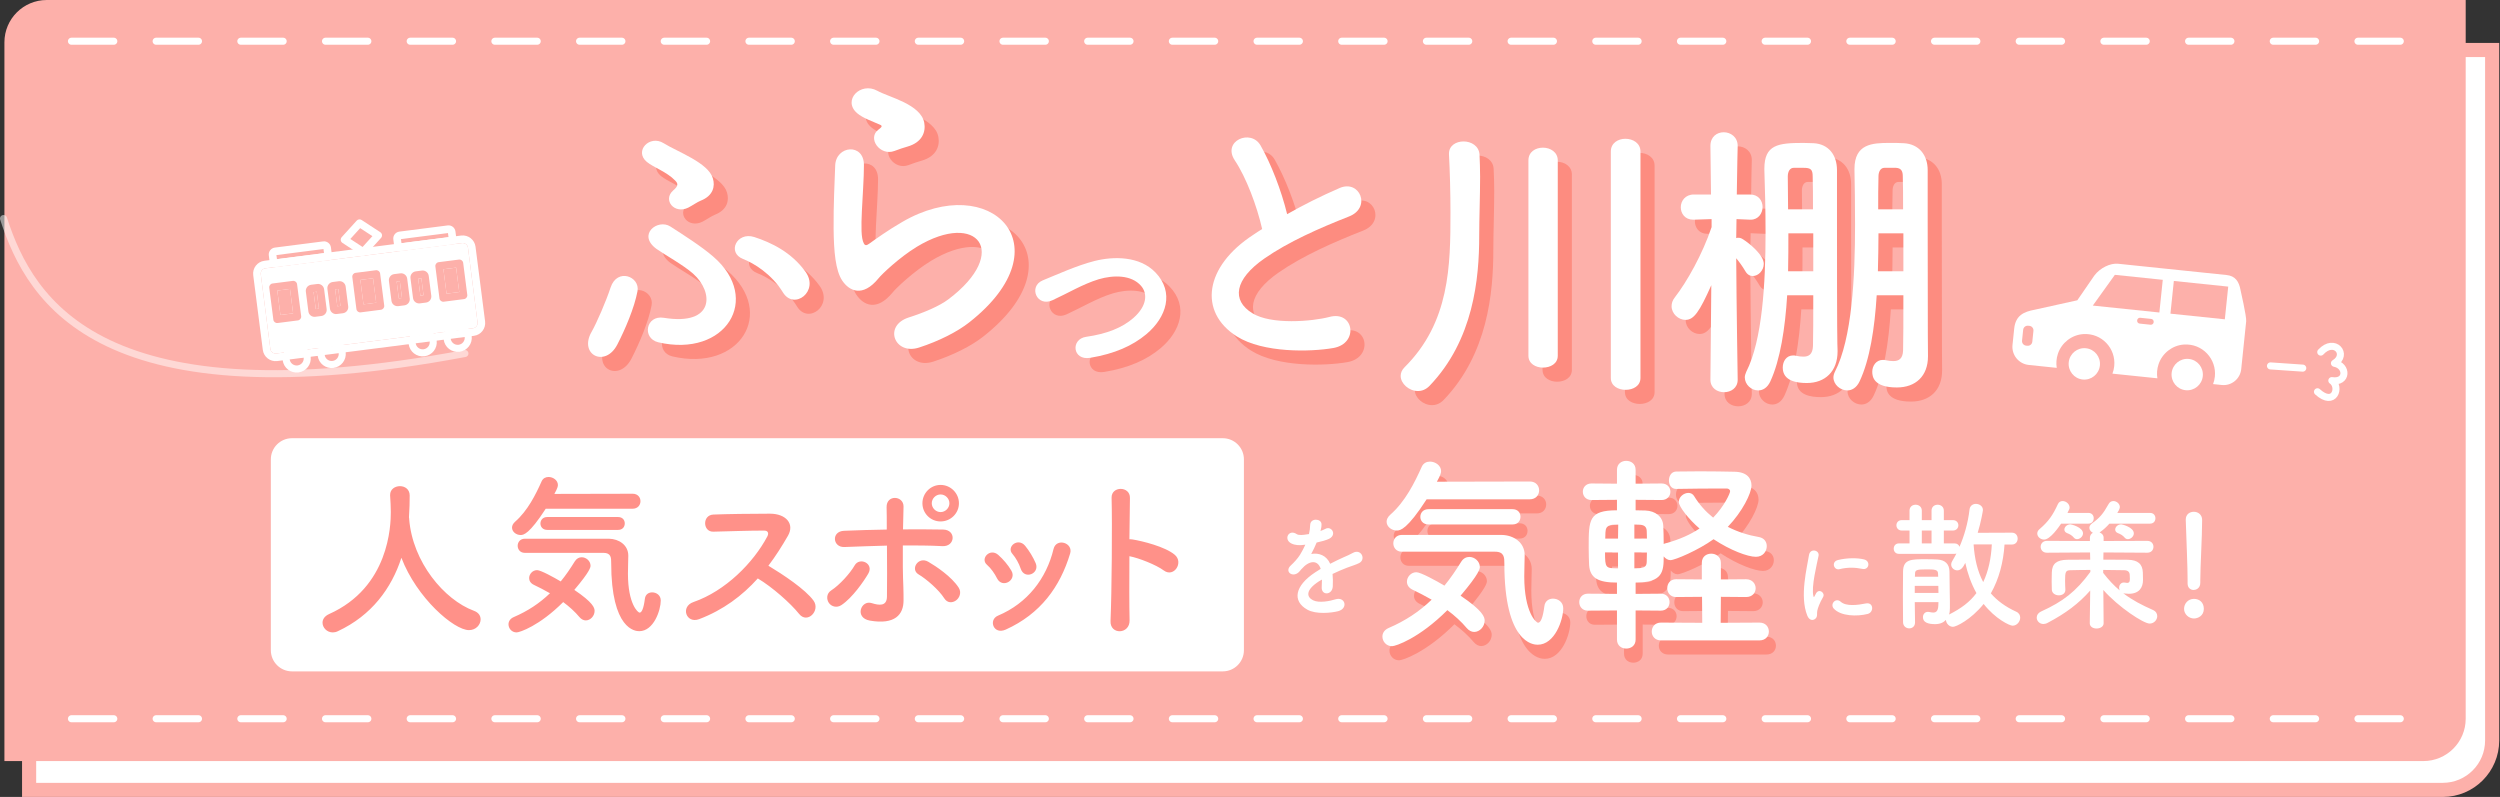 <svg width="1443" height="460" viewBox="0 0 1443 460" fill="none" xmlns="http://www.w3.org/2000/svg">
<rect x="0" y="0" width="1443" height="460" fill="#333333" stroke="none"/>
<path d="M45.319 28.849H1438.47V427.411C1438.47 443.159 1425.71 455.926 1409.96 455.926H16.804V57.363C16.804 41.615 29.571 28.849 45.319 28.849Z" fill="white" stroke="#FDB0AA" stroke-width="8.147"/>
<path d="M2.547 24.441C2.547 10.943 13.49 0 26.988 0H1423.2V414.85C1423.2 428.349 1412.25 439.292 1398.76 439.292H2.547V24.441Z" fill="#FDB0AA"/>
<path d="M41.246 23.795H1385.52" stroke="white" stroke-width="4.074" stroke-linecap="round" stroke-dasharray="24.44 24.44"/>
<path d="M41.246 414.855H1385.52" stroke="white" stroke-width="4.074" stroke-linecap="round" stroke-dasharray="24.44 24.44"/>
<path d="M412.556 123.989C410.566 124.783 407.842 126.749 405.448 127.971C397.351 132.013 390.549 123.549 396.655 118.127C399.587 115.611 399.77 114.231 397.828 112.338C392.98 107.269 385.395 104.838 381.463 101.565C373.989 95.263 383.173 85.786 391.185 90.794C399.196 95.801 417.027 102.055 419.628 111.154C420.972 115.526 419.921 121.12 412.556 123.989ZM472.997 164.893C481.289 176.19 466.499 187.462 460.051 176.91C453.603 166.358 443.283 160.043 437.042 157.637C427.663 153.948 433.379 141.76 443.479 144.948C453.42 148.173 464.9 153.718 472.997 164.893ZM419.834 156.256C448.204 180.647 426.989 214.806 388.103 205.718C378.54 203.409 380.922 189.816 391.364 191.588C420.724 196.352 420.212 176.738 408.231 166.124C402.553 161.08 391.439 154.949 387.03 151.785C375.758 143.517 387.825 134.211 395.091 138.889C402.553 143.689 413.142 150.443 419.834 156.256ZM364.483 206.987C357.435 220.653 342.084 212.824 349.595 199.72C352.576 194.517 358.023 181.889 360.576 174.11C364.423 162.52 377.687 167.821 376.111 176.211C374.315 185.822 368.99 198.255 364.483 206.987Z" fill="#FD8C80"/>
<path d="M404.408 115.843C402.417 116.637 399.694 118.603 397.3 119.824C389.202 123.866 382.4 115.402 388.507 109.98C391.438 107.464 391.621 106.084 389.68 104.191C384.831 99.123 377.247 96.692 373.314 93.419C365.84 87.116 375.025 77.639 383.036 82.647C391.048 87.655 408.879 93.909 411.48 103.007C412.823 107.38 411.773 112.973 404.408 115.843ZM464.849 156.747C473.141 168.044 458.351 179.316 451.902 168.764C445.454 158.211 435.135 151.897 428.894 149.491C419.514 145.802 425.231 133.614 435.331 136.802C445.272 140.026 456.752 145.571 464.849 156.747ZM411.686 148.11C440.056 172.5 418.84 206.659 379.954 197.572C370.392 195.263 372.774 181.67 383.216 183.441C412.576 188.205 412.064 168.591 400.083 157.978C394.404 152.933 383.29 146.802 378.882 143.639C367.609 135.37 379.676 126.064 386.943 130.742C394.405 135.542 404.993 142.296 411.686 148.11ZM356.334 198.841C349.287 212.507 333.935 204.678 341.447 191.573C344.427 186.371 349.875 173.743 352.427 165.963C356.275 154.373 369.538 159.674 367.962 168.064C366.167 177.676 360.841 190.109 356.334 198.841Z" fill="white"/>
<path d="M531.888 92.772C529.617 93.403 527.188 94.233 524.425 95.283C516.135 98.432 508.376 87.801 515.365 82.821C516.192 82.181 517.866 81.08 516.515 80.338C512.502 78.468 506.113 76.338 502.885 73.472C494.239 66.015 504.866 55.188 514.526 60.539C518.004 62.473 524.373 64.424 529.936 67.194C535.499 69.963 540.633 73.685 541.623 78.983C542.591 84.102 540.619 90.293 531.888 92.772ZM567.738 194.107C560.812 199.622 550.085 205.046 538.612 208.754C524.533 213.313 517.814 196.241 532.584 191.42C541.628 188.542 550.389 184.795 555.526 180.936C573.753 167.222 577.635 154.307 573.053 147.631C568.47 140.955 555.16 139.827 537.308 150.609C527.377 156.661 517.156 166.357 515.274 168.747C505.976 180.138 498.265 175.999 494.322 170.15C490.379 164.3 489.426 153.223 489.308 140.061C489.19 126.899 489.877 112.919 490.224 103.673C490.652 92.07 506.891 90.504 506.81 103.51C506.807 111.091 506.032 121.29 505.622 130.003C505.233 138.893 505.125 145.584 506.751 148.64C507.454 150.001 508.344 149.895 509.84 148.815C513.167 146.435 520.984 140.814 528.927 136.262C579.912 106.567 623.526 150.125 567.738 194.107Z" fill="#FD8C80"/>
<path d="M523.74 84.626C521.468 85.257 519.04 86.086 516.276 87.136C507.986 90.286 500.227 79.655 507.217 74.674C508.043 74.034 509.718 72.933 508.366 72.191C504.354 70.321 497.964 68.191 494.736 65.326C486.09 57.868 496.718 47.041 506.378 52.392C509.856 54.326 516.224 56.278 521.787 59.047C527.35 61.816 532.485 65.539 533.474 70.836C534.443 75.956 532.47 82.146 523.74 84.626ZM559.59 185.961C552.664 191.475 541.936 196.9 530.464 200.608C516.385 205.166 509.666 188.095 524.436 183.273C533.48 180.395 542.24 176.648 547.378 172.79C565.605 159.075 569.487 146.16 564.904 139.485C560.322 132.809 547.012 131.681 529.159 142.463C519.228 148.515 509.008 158.211 507.125 160.6C497.828 171.991 490.117 167.853 486.174 162.003C482.231 156.154 481.277 145.076 481.159 131.914C481.041 118.752 481.729 104.773 482.076 95.526C482.504 83.924 498.743 82.358 498.662 95.363C498.659 102.944 497.884 113.144 497.474 121.856C497.085 130.747 496.976 137.438 498.602 140.494C499.305 141.854 500.195 141.749 501.692 140.669C505.019 138.288 512.835 132.668 520.778 128.115C571.764 98.421 615.378 141.978 559.59 185.961Z" fill="white"/>
<path d="M669.727 201.126C661.906 207.644 651.608 212.337 637.4 214.683C627.102 216.378 626.059 203.864 635.053 202.56C646.915 200.865 655.91 197.346 662.428 191.61C670.249 184.702 670.64 177.532 666.729 173.1C661.124 166.713 650.826 166.843 642.353 169.32C632.968 172.188 624.495 177.402 615.631 181.443C606.636 185.614 601.552 173.491 610.025 169.972C618.368 166.582 629.709 161.368 640.007 158.761C650.956 156.024 665.947 155.893 675.072 165.409C686.022 176.75 681.59 191.219 669.727 201.126Z" fill="#FD8C80"/>
<path d="M661.579 192.98C653.758 199.497 643.46 204.19 629.251 206.536C618.953 208.231 617.91 195.717 626.905 194.414C638.767 192.719 647.761 189.199 654.279 183.464C662.1 176.555 662.491 169.386 658.581 164.954C652.976 158.566 642.678 158.697 634.205 161.173C624.819 164.041 616.346 169.255 607.482 173.296C598.488 177.468 593.404 165.345 601.877 161.825C610.22 158.436 621.56 153.222 631.858 150.615C642.808 147.877 657.799 147.747 666.923 157.263C677.873 168.604 673.441 183.073 661.579 192.98Z" fill="white"/>
<path d="M736.666 140.359C733.688 127.139 727.44 110.492 720.857 100.688C713.427 89.493 730.168 82.272 735.761 92.143C741.779 102.711 747.682 117.851 751.084 131.767C760.438 126.451 770.247 121.505 781.353 116.686C792.978 111.589 799.906 127.974 786.807 133.092C769.448 139.927 751.834 147.719 737.971 157.346C720.598 169.418 718.935 181.535 730.99 188.921C741.794 195.695 765.394 193.72 775.47 191.092C789.596 187.219 792.658 206.341 777.832 209.001C764.674 211.33 737.276 211.956 722.003 202.294C699.793 188.197 703.306 162.017 731.602 143.635C733.35 142.494 734.935 141.338 736.666 140.359Z" fill="#FD8C80"/>
<path d="M728.518 132.213C725.54 118.992 719.291 102.345 712.709 92.542C705.278 81.347 722.019 74.125 727.613 83.997C733.631 94.564 739.534 109.704 742.936 123.621C752.29 118.304 762.099 113.359 773.205 108.539C784.829 103.442 791.758 119.827 778.658 124.946C761.3 131.78 743.686 139.572 729.822 149.2C712.449 161.271 710.787 173.388 722.841 180.774C733.646 187.548 757.246 185.573 767.322 182.946C781.447 179.073 784.51 198.195 769.683 200.854C756.526 203.184 729.127 203.809 713.855 194.148C691.644 180.05 695.157 153.87 723.454 135.488C725.201 134.348 726.786 133.191 728.518 132.213Z" fill="white"/>
<path d="M1106.78 178.581H1091.38C1090.18 197.572 1087.45 215.708 1081.46 228.368C1079.75 231.961 1077.01 233.501 1074.44 233.501C1070.34 233.501 1066.4 230.079 1066.4 225.973C1066.4 224.947 1066.75 223.749 1067.26 222.722C1077.18 203.56 1078.89 167.974 1078.89 137.691C1078.89 126.057 1078.72 115.107 1078.55 106.211C1078.55 106.04 1078.55 105.869 1078.55 105.697C1078.55 91.155 1088.82 90.642 1098.74 90.642C1101.65 90.642 1104.73 90.642 1107.12 90.813C1115.68 91.326 1120.81 97.485 1120.81 106.382C1120.81 113.225 1120.81 123.662 1120.81 134.954C1120.81 210.233 1120.98 210.575 1120.98 213.141C1120.98 213.313 1120.98 213.655 1120.98 213.826C1120.98 225.289 1113.79 231.79 1103.02 231.79C1089.5 231.79 1088.82 225.46 1088.82 222.722C1088.82 219.301 1091.04 215.879 1094.97 215.879C1095.49 215.879 1096 215.879 1096.51 216.05C1098.05 216.392 1099.59 216.563 1100.96 216.563C1104.04 216.563 1106.44 215.366 1106.61 210.404C1106.78 204.758 1106.78 192.611 1106.78 178.581ZM1054.77 178.581H1039.71C1038.52 197.572 1035.78 215.708 1029.96 228.368C1028.25 231.961 1025.68 233.501 1022.95 233.501C1019.01 233.501 1015.25 230.079 1015.25 225.973C1015.25 224.947 1015.59 223.92 1016.1 222.722C1025.34 204.587 1027.22 171.909 1027.22 142.653C1027.22 129.137 1026.88 116.305 1026.54 106.211C1026.54 106.04 1026.54 105.869 1026.54 105.526C1026.54 91.668 1034.41 90.642 1048.95 90.642C1051.18 90.642 1053.4 90.813 1055.11 90.813C1063.49 91.326 1068.46 97.485 1068.46 106.382C1068.46 113.225 1068.46 123.32 1068.46 134.269C1068.46 202.192 1068.63 206.64 1068.8 210.575C1068.8 210.746 1068.8 210.746 1068.8 210.917C1068.8 222.551 1061.61 229.224 1051 229.224C1045.53 229.224 1037.15 228.197 1037.15 220.327C1037.15 216.734 1039.2 213.313 1043.13 213.313C1043.65 213.313 1044.16 213.313 1044.67 213.484C1046.21 213.826 1047.75 213.997 1049.12 213.997C1052.03 213.997 1054.43 212.799 1054.6 207.838C1054.77 202.363 1054.77 191.413 1054.77 178.581ZM1011.14 227.171V227.342C1011.14 232.132 1007.21 234.528 1003.27 234.528C999.336 234.528 995.401 232.132 995.401 227.342V227.171L995.914 172.764C989.071 188.162 985.82 192.782 981.029 192.782C976.923 192.782 972.988 189.189 972.988 184.912C972.988 183.201 973.502 181.49 974.87 179.779C981.885 170.711 990.782 154.971 996.085 139.231V134.612L985.82 134.954C985.649 134.954 985.649 134.954 985.478 134.954C980.687 134.954 978.292 131.361 978.292 127.768C978.292 124.175 980.858 120.411 985.82 120.411H995.743L995.401 92.524V92.353C995.401 87.049 999.165 84.482 1003.1 84.482C1007.04 84.482 1011.14 87.22 1011.14 92.353V92.524C1011.14 92.524 1010.8 105.526 1010.63 120.411H1018.33C1023.12 120.411 1025.51 124.004 1025.51 127.597C1025.51 131.19 1023.12 134.954 1018.67 134.954C1018.5 134.954 1018.5 134.954 1018.33 134.954L1010.46 134.612C1010.46 138.375 1010.29 142.139 1010.29 145.561C1010.63 145.39 1011.14 145.39 1011.48 145.39C1012.34 145.39 1013.02 145.561 1013.88 146.075C1017.81 148.47 1026.2 155.313 1026.2 160.446C1026.2 164.21 1023.12 167.461 1019.87 167.461C1018.33 167.461 1016.79 166.776 1015.59 164.723C1013.88 161.815 1012 159.248 1010.29 157.195C1010.46 184.398 1011.14 227.171 1011.14 227.171ZM1092.24 128.966H1106.61C1106.61 121.267 1106.61 114.594 1106.44 109.975C1106.44 107.237 1105.75 105.184 1102.5 105.013C1102.5 105.013 1102.5 105.013 1096.17 105.013C1096 105.013 1096 105.013 1095.83 105.013C1093.61 105.013 1092.41 107.237 1092.41 109.975C1092.24 115.792 1092.24 122.122 1092.24 128.966ZM1106.78 164.723V142.824H1092.41C1092.41 150.01 1092.24 157.366 1092.07 164.723H1106.78ZM1040.23 128.966H1054.6C1054.6 121.267 1054.6 114.765 1054.43 109.975C1054.43 105.869 1053.23 105.013 1049.12 105.013C1047.75 105.013 1046.39 105.013 1045.02 105.013C1044.67 105.013 1044.16 105.013 1043.82 105.013C1043.65 105.013 1043.65 105.013 1043.48 105.013C1041.25 105.013 1040.06 107.237 1040.06 109.975C1040.06 115.792 1040.23 122.122 1040.23 128.966ZM1054.77 164.723V142.824H1040.4C1040.4 150.01 1040.4 157.366 1040.23 164.723H1054.77Z" fill="#FD8C80"/>
<path d="M1098.63 170.435H1083.23C1082.04 189.426 1079.3 207.561 1073.31 220.222C1071.6 223.815 1068.86 225.355 1066.3 225.355C1062.19 225.355 1058.25 221.933 1058.25 217.827C1058.25 216.8 1058.6 215.602 1059.11 214.576C1069.03 195.414 1070.74 159.827 1070.74 129.545C1070.74 117.911 1070.57 106.961 1070.4 98.064C1070.4 97.893 1070.4 97.722 1070.4 97.551C1070.4 83.008 1080.67 82.495 1090.59 82.495C1093.5 82.495 1096.58 82.495 1098.97 82.666C1107.53 83.18 1112.66 89.339 1112.66 98.235C1112.66 105.079 1112.66 115.515 1112.66 126.807C1112.66 202.086 1112.83 202.429 1112.83 204.995C1112.83 205.166 1112.83 205.508 1112.83 205.679C1112.83 217.142 1105.65 223.644 1094.87 223.644C1081.35 223.644 1080.67 217.313 1080.67 214.576C1080.67 211.154 1082.89 207.732 1086.83 207.732C1087.34 207.732 1087.85 207.732 1088.37 207.903C1089.91 208.246 1091.45 208.417 1092.81 208.417C1095.89 208.417 1098.29 207.219 1098.46 202.258C1098.63 196.612 1098.63 184.464 1098.63 170.435ZM1046.62 170.435H1031.56C1030.37 189.426 1027.63 207.561 1021.81 220.222C1020.1 223.815 1017.54 225.355 1014.8 225.355C1010.86 225.355 1007.1 221.933 1007.1 217.827C1007.1 216.8 1007.44 215.774 1007.95 214.576C1017.19 196.441 1019.08 163.762 1019.08 134.506C1019.08 120.99 1018.73 108.159 1018.39 98.064C1018.39 97.893 1018.39 97.722 1018.39 97.38C1018.39 83.522 1026.26 82.495 1040.8 82.495C1043.03 82.495 1045.25 82.666 1046.96 82.666C1055.35 83.18 1060.31 89.339 1060.31 98.235C1060.31 105.079 1060.31 115.173 1060.31 126.123C1060.31 194.045 1060.48 198.494 1060.65 202.429C1060.65 202.6 1060.65 202.6 1060.65 202.771C1060.65 214.405 1053.46 221.077 1042.86 221.077C1037.38 221.077 1029 220.051 1029 212.181C1029 208.588 1031.05 205.166 1034.99 205.166C1035.5 205.166 1036.01 205.166 1036.53 205.337C1038.07 205.679 1039.61 205.85 1040.97 205.85C1043.88 205.85 1046.28 204.653 1046.45 199.691C1046.62 194.216 1046.62 183.267 1046.62 170.435ZM1002.99 219.024V219.195C1002.99 223.986 999.058 226.381 995.123 226.381C991.188 226.381 987.253 223.986 987.253 219.195V219.024L987.766 164.618C980.922 180.016 977.672 184.635 972.881 184.635C968.775 184.635 964.84 181.042 964.84 176.765C964.84 175.054 965.353 173.343 966.722 171.633C973.736 162.565 982.633 146.825 987.937 131.084V126.465L977.672 126.807C977.5 126.807 977.5 126.807 977.329 126.807C972.539 126.807 970.144 123.214 970.144 119.621C970.144 116.029 972.71 112.265 977.672 112.265H987.595L987.253 84.377V84.206C987.253 78.902 991.016 76.336 994.952 76.336C998.887 76.336 1002.99 79.073 1002.99 84.206V84.377C1002.99 84.377 1002.65 97.38 1002.48 112.265H1010.18C1014.97 112.265 1017.36 115.858 1017.36 119.45C1017.36 123.043 1014.97 126.807 1010.52 126.807C1010.35 126.807 1010.35 126.807 1010.18 126.807L1002.31 126.465C1002.31 130.229 1002.14 133.993 1002.14 137.415C1002.48 137.244 1002.99 137.244 1003.33 137.244C1004.19 137.244 1004.87 137.415 1005.73 137.928C1009.67 140.323 1018.05 147.167 1018.05 152.3C1018.05 156.063 1014.97 159.314 1011.72 159.314C1010.18 159.314 1008.64 158.63 1007.44 156.577C1005.73 153.668 1003.85 151.102 1002.14 149.049C1002.31 176.252 1002.99 219.024 1002.99 219.024ZM1084.09 120.819H1098.46C1098.46 113.12 1098.46 106.448 1098.29 101.828C1098.29 99.091 1097.61 97.038 1094.35 96.867C1094.35 96.867 1094.35 96.867 1088.02 96.867C1087.85 96.867 1087.85 96.867 1087.68 96.867C1085.46 96.867 1084.26 99.091 1084.26 101.828C1084.09 107.645 1084.09 113.976 1084.09 120.819ZM1098.63 156.577V134.677H1084.26C1084.26 141.863 1084.09 149.22 1083.92 156.577H1098.63ZM1032.08 120.819H1046.45C1046.45 113.12 1046.45 106.619 1046.28 101.828C1046.28 97.722 1045.08 96.867 1040.97 96.867C1039.61 96.867 1038.24 96.867 1036.87 96.867C1036.53 96.867 1036.01 96.867 1035.67 96.867C1035.5 96.867 1035.5 96.867 1035.33 96.867C1033.1 96.867 1031.91 99.091 1031.91 101.828C1031.91 107.645 1032.08 113.976 1032.08 120.819ZM1046.62 156.577V134.677H1032.25C1032.25 141.863 1032.25 149.22 1032.08 156.577H1046.62Z" fill="white"/>
<path d="M937.915 226.315V95.603C937.915 90.641 942.193 88.246 946.299 88.246C950.747 88.246 955.024 90.812 955.024 95.603V226.315C955.024 230.934 950.747 233.159 946.47 233.159C942.193 233.159 937.915 230.934 937.915 226.315ZM890.353 213.483V100.736C890.353 95.774 894.459 93.379 898.736 93.379C903.013 93.379 907.291 95.945 907.291 100.736V213.483C907.291 218.103 903.013 220.327 898.736 220.327C894.63 220.327 890.353 218.103 890.353 213.483ZM833.209 230.934C831.156 232.987 828.932 233.843 826.536 233.843C821.404 233.843 816.613 229.566 816.613 225.117C816.613 223.406 817.298 221.696 818.837 220.156C845.014 194.15 845.356 161.472 845.356 130.676C845.356 119.726 845.014 106.382 844.501 97.314C844.501 97.143 844.501 96.972 844.501 96.8C844.501 92.181 848.607 89.786 852.884 89.786C857.332 89.786 861.781 92.352 862.123 97.314C862.294 101.078 862.465 105.526 862.465 110.145C862.465 121.608 861.952 134.611 861.952 144.192C861.952 169 858.701 204.416 833.209 230.934Z" fill="#FD8C80"/>
<path d="M929.767 218.169V87.456C929.767 82.495 934.044 80.1 938.15 80.1C942.599 80.1 946.876 82.666 946.876 87.456V218.169C946.876 222.788 942.599 225.012 938.321 225.012C934.044 225.012 929.767 222.788 929.767 218.169ZM882.204 205.337V92.589C882.204 87.627 886.31 85.232 890.588 85.232C894.865 85.232 899.142 87.799 899.142 92.589V205.337C899.142 209.956 894.865 212.18 890.588 212.18C886.481 212.18 882.204 209.956 882.204 205.337ZM825.06 222.788C823.007 224.841 820.783 225.696 818.388 225.696C813.255 225.696 808.465 221.419 808.465 216.971C808.465 215.26 809.149 213.549 810.689 212.009C836.866 186.004 837.208 153.326 837.208 122.53C837.208 111.58 836.866 98.235 836.352 89.167C836.352 88.996 836.352 88.825 836.352 88.654C836.352 84.035 840.459 81.639 844.736 81.639C849.184 81.639 853.632 84.206 853.975 89.167C854.146 92.931 854.317 97.38 854.317 101.999C854.317 113.462 853.803 126.465 853.803 136.046C853.803 160.854 850.553 196.269 825.06 222.788Z" fill="white"/>
<path d="M762.246 306.25L762.115 306.511C763.158 306.12 764.136 305.729 764.853 305.338C768.438 303.187 771.957 308.596 767.134 311.008C765.505 311.79 762.702 312.572 759.965 313.159C759.117 315.244 758.009 317.591 756.836 319.742C761.333 318.96 765.635 320.589 767.786 325.412C770.458 324.043 773.195 322.675 775.737 321.567C777.302 320.915 779.061 320.133 780.821 319.155C785.709 316.418 788.642 322.935 784.471 325.021C782.385 326.064 780.886 326.39 777.432 327.693C774.695 328.736 771.762 330.04 769.154 331.278C769.35 333.429 769.415 336.101 769.285 338.447C769.154 341.054 767.46 342.423 765.83 342.488C764.201 342.554 762.702 341.315 762.898 338.773C762.963 337.405 763.028 335.906 763.028 334.537C762.441 334.863 761.855 335.189 761.333 335.514C753.251 340.729 754.229 344.639 757.879 346.464C761.333 348.224 767.721 346.92 770.784 345.943C776.519 344.183 778.344 351.222 772.348 352.786C768.503 353.764 759.639 354.742 754.555 351.874C745.756 346.92 747.32 338.122 759.117 330.366C760.03 329.779 761.073 329.062 762.311 328.345C760.551 322.87 755.533 323.522 751.296 328.41C751.231 328.475 751.101 328.606 751.035 328.671C750.449 329.388 749.993 329.974 749.536 330.366C745.952 333.559 741.194 329.844 745.104 326.325C746.799 324.76 749.015 322.414 750.384 320.198C751.492 318.373 752.534 316.418 753.447 314.397C749.927 314.919 747.451 314.723 745.365 313.68C740.672 311.334 743.866 305.207 748.428 308.271C749.667 309.118 752.274 308.792 754.555 308.401C754.816 308.336 755.207 308.336 755.533 308.271C755.989 306.38 756.119 305.077 756.249 302.796C756.51 298.885 762.637 299.276 762.767 302.47C762.832 303.773 762.572 305.012 762.246 306.25Z" fill="white"/>
<path d="M1074.94 328.363C1070.83 327.508 1066.5 327.337 1061.71 328.534C1058.57 329.333 1056.75 324.257 1060.91 323.231C1065.99 321.976 1071.92 321.919 1075.91 322.888C1079.9 323.858 1078.82 329.219 1074.94 328.363ZM1078.02 354.369C1071.92 355.909 1062.56 355.738 1058.46 351.289C1056.12 348.723 1059.54 344.674 1062.51 347.354C1065.59 350.149 1072.43 349.236 1076.88 348.324C1081.5 347.354 1081.78 353.399 1078.02 354.369ZM1047.85 357.106C1046.42 358.361 1044.31 358.133 1043.17 355.338C1038.61 344.103 1043.12 327.223 1044.14 320.436C1044.77 316.216 1050.3 317.471 1049.68 320.778C1048.76 325.398 1045.34 338.8 1046.71 344.103C1046.88 344.845 1047.11 344.674 1047.34 344.16C1047.45 343.875 1048.08 342.735 1048.31 342.336C1050.07 339.541 1053.61 342.279 1052.3 344.56C1050.19 348.267 1049.28 350.89 1048.93 352.544C1048.59 354.084 1049.28 355.852 1047.85 357.106ZM1161.25 314.301H1157.01C1156.36 324.485 1153.84 334.18 1149.11 342.49C1152.7 346.645 1157.5 350.23 1163.78 353.082C1165.4 353.815 1166.06 355.118 1166.06 356.503C1166.06 358.785 1164.18 361.147 1161.66 361.147C1159.95 361.147 1151.72 357.237 1144.96 348.601C1137.54 357.807 1128.99 361.799 1127.28 361.799C1125 361.799 1123.28 359.762 1123.2 357.807C1121.82 359.273 1119.86 360.251 1116.93 360.251C1112.94 360.251 1109.92 359.273 1109.92 356.259C1109.92 354.63 1110.98 353.163 1112.77 353.163C1113.02 353.163 1113.34 353.163 1113.59 353.245C1114.4 353.407 1115.14 353.57 1115.87 353.57C1117.5 353.57 1118.72 352.674 1118.8 349.334L1118.88 347.542H1105.2C1105.2 351.697 1105.28 355.77 1105.36 359.192V359.273C1105.36 361.555 1103.73 362.695 1102.02 362.695C1100.23 362.695 1098.52 361.473 1098.44 359.192C1098.44 354.711 1098.35 349.578 1098.35 344.364C1098.35 339.231 1098.44 334.099 1098.44 329.781C1098.6 322.774 1103.08 322.774 1111.72 322.774C1114.16 322.774 1116.6 322.856 1118.15 322.937C1122.8 323.182 1125.16 325.626 1125.24 329.862C1125.24 331.003 1125.32 339.883 1125.4 342.49C1125.48 343.875 1125.48 345.423 1125.48 346.971C1125.48 348.438 1125.48 349.904 1125.48 351.045C1125.48 352.185 1125.4 353.489 1125 354.711C1132.08 351.126 1136.97 347.46 1140.8 342.327C1137.7 336.787 1135.67 330.84 1134.36 324.893C1133.39 326.848 1132.16 329.211 1129.72 329.211C1127.93 329.211 1126.22 327.744 1126.22 325.87C1126.22 325.218 1126.38 324.567 1126.79 323.915C1127.6 322.611 1128.42 321.063 1129.23 319.516C1128.91 319.597 1128.58 319.678 1128.17 319.678H1096.07C1094.04 319.678 1093.06 318.212 1093.06 316.664C1093.06 315.198 1094.04 313.65 1096.07 313.65H1102.18V306.236H1097.78C1095.67 306.236 1094.61 304.688 1094.61 303.221C1094.61 301.673 1095.67 300.207 1097.78 300.207H1102.18V294.748C1102.18 292.467 1103.89 291.327 1105.69 291.327C1107.48 291.327 1109.27 292.467 1109.27 294.748V300.207H1114.89V294.748C1114.89 292.467 1116.6 291.327 1118.4 291.327C1120.19 291.327 1121.98 292.467 1121.98 294.748V300.207H1127.11C1129.31 300.207 1130.37 301.673 1130.37 303.221C1130.37 304.688 1129.31 306.236 1127.11 306.236H1121.98V313.65H1128.17C1129.72 313.65 1130.7 314.546 1131.02 315.605C1133.71 309.413 1135.91 301.999 1136.81 294.097C1137.05 291.897 1138.76 290.838 1140.47 290.838C1142.51 290.838 1144.55 292.141 1144.55 294.422C1144.55 294.748 1143.41 301.51 1141.53 307.539L1161.25 307.458C1163.53 307.458 1164.59 309.169 1164.59 310.88C1164.59 312.59 1163.53 314.301 1161.25 314.301ZM1149.68 314.22H1139.25L1139.17 314.383C1139.74 322.448 1141.37 329.699 1144.71 335.973C1147.73 329.618 1149.27 322.286 1149.68 314.22ZM1114.89 313.65V306.236H1109.27V313.65H1114.89ZM1118.72 332.877L1118.64 331.166C1118.64 328.722 1116.69 328.64 1111.8 328.64C1106.26 328.64 1105.36 329.048 1105.36 331.166L1105.28 332.877H1118.72ZM1118.8 338.172H1105.2V342.246H1118.88C1118.88 340.942 1118.8 339.557 1118.8 338.172ZM1231.64 307.865C1231.64 309.658 1229.85 311.205 1228.22 311.205C1227.57 311.205 1226.92 310.961 1226.43 310.391C1225.2 308.924 1223.9 308.273 1222.43 307.702C1221.38 307.295 1220.89 306.48 1220.89 305.665C1220.89 304.199 1222.35 302.651 1224.39 302.651C1224.8 302.651 1231.64 304.28 1231.64 307.865ZM1205.41 302.244H1189.68C1188.38 304.117 1183.41 311.45 1179.83 311.45C1177.79 311.45 1175.91 309.82 1175.91 307.947C1175.91 307.132 1176.24 306.236 1177.22 305.421C1182.51 300.859 1184.88 297.355 1187.81 291.001C1188.38 289.697 1189.44 289.208 1190.58 289.208C1192.45 289.208 1194.57 290.838 1194.57 292.956C1194.57 293.608 1194.49 293.771 1193.35 296.052H1205.41C1207.53 296.052 1208.5 297.6 1208.5 299.148C1208.5 300.696 1207.53 302.244 1205.41 302.244ZM1202.31 307.865C1202.31 309.658 1200.52 311.205 1198.89 311.205C1198.24 311.205 1197.59 310.961 1197.1 310.391C1195.87 308.924 1194.57 308.273 1193.1 307.702C1192.05 307.295 1191.56 306.48 1191.56 305.665C1191.56 304.199 1193.02 302.651 1195.06 302.651C1195.47 302.651 1202.31 304.28 1202.31 307.865ZM1206.22 359.762V359.681L1206.47 340.861C1199.95 348.275 1192.29 354.059 1181.86 359.518C1180.97 360.007 1180.15 360.17 1179.42 360.17C1177.22 360.17 1175.59 358.377 1175.59 356.503C1175.59 355.118 1176.4 353.733 1178.36 352.837C1190.58 347.297 1198.32 341.431 1206.55 330.107V328.966C1202.39 328.966 1198.4 329.048 1194.98 329.129C1192.29 329.211 1191.96 330.107 1191.96 335.158C1191.96 336.95 1192.05 338.824 1192.13 340.372C1192.13 340.454 1192.13 340.535 1192.13 340.535C1192.13 342.572 1190.25 343.631 1188.38 343.631C1186.42 343.631 1184.39 342.49 1184.31 340.372C1184.31 338.987 1184.22 337.276 1184.22 335.484C1184.22 333.773 1184.31 331.899 1184.31 330.351C1184.47 325.3 1187.16 323.182 1193.27 323.1C1197.1 323.019 1201.66 323.019 1206.47 323.019L1206.38 318.864L1181.45 319.027C1179.09 319.027 1177.87 317.316 1177.87 315.605C1177.87 313.894 1179.09 312.183 1181.45 312.183L1206.3 312.265V310.391C1206.3 309.006 1207.04 308.028 1208.01 307.539C1206.87 306.969 1205.98 305.828 1205.98 304.688C1205.98 303.792 1206.47 302.895 1207.53 302.081C1211.92 298.903 1213.88 296.704 1217.14 290.838C1217.79 289.697 1218.77 289.208 1219.83 289.208C1221.7 289.208 1223.58 290.756 1223.58 292.712C1223.58 293.771 1222.35 295.726 1222.11 296.052H1241.01C1243.13 296.052 1244.11 297.6 1244.11 299.148C1244.11 300.696 1243.13 302.244 1241.01 302.244H1217.55C1216 304.036 1214.21 305.665 1212.17 307.132C1212.09 307.213 1211.92 307.213 1211.84 307.295C1213.15 307.784 1214.21 308.843 1214.21 310.391V312.265L1239.38 312.183C1241.82 312.183 1242.97 313.894 1242.97 315.605C1242.97 317.316 1241.82 319.027 1239.38 319.027L1214.12 318.864L1214.04 323.019C1219.01 323.019 1223.9 323.019 1228.22 323.1C1234 323.182 1236.69 325.626 1236.85 330.433C1236.85 331.329 1236.94 333.529 1236.94 334.751C1236.94 339.231 1234.66 342.735 1228.71 342.735C1227.97 342.735 1227.16 342.653 1226.35 342.572C1226.1 342.572 1225.77 342.49 1225.53 342.409C1230.74 346.401 1236.28 349.252 1242.56 352.022C1244.43 352.837 1245.16 354.222 1245.16 355.607C1245.16 357.807 1243.29 359.925 1240.77 359.925C1237.26 359.925 1222.84 350.474 1214.04 340.535L1214.21 359.681C1214.21 359.681 1214.21 359.681 1214.21 359.762C1214.21 361.717 1212.17 362.777 1210.13 362.777C1208.18 362.777 1206.22 361.799 1206.22 359.762ZM1213.96 328.966V330.677C1217.06 334.669 1220.15 338.009 1223.49 340.779C1223.25 340.291 1223.17 339.802 1223.17 339.231C1223.17 337.684 1224.15 336.217 1225.94 336.217C1226.18 336.217 1226.43 336.217 1226.67 336.299C1227.08 336.38 1227.49 336.461 1227.81 336.461C1228.71 336.461 1229.36 336.054 1229.36 334.262C1229.36 334.18 1229.36 334.099 1229.36 334.017C1229.36 334.017 1229.36 332.714 1229.28 331.818C1229.2 330.27 1228.38 329.211 1226.18 329.129C1222.43 329.048 1218.2 328.966 1213.96 328.966ZM1266.18 340.535C1264.39 340.535 1262.68 339.313 1262.68 336.787C1262.68 336.706 1262.68 336.706 1262.68 336.624C1262.68 336.054 1262.68 335.321 1262.68 334.588C1262.68 327.418 1262.03 312.672 1261.62 300.125C1261.62 300.044 1261.62 299.962 1261.62 299.881C1261.62 296.867 1263.9 295.4 1266.27 295.4C1268.63 295.4 1271.07 296.948 1271.07 300.125C1271.07 309.658 1270.01 327.337 1270.01 334.832C1270.01 335.321 1270.01 335.81 1270.01 336.217C1270.1 339.802 1267.24 340.535 1266.18 340.535ZM1272.05 351.452C1272.05 355.444 1268.63 356.992 1266.35 356.992C1263.41 356.992 1260.64 354.548 1260.64 351.452C1260.64 348.519 1262.84 345.668 1266.35 345.668C1269.52 345.668 1272.05 347.704 1272.05 351.452Z" fill="white"/>
<path d="M962.665 360.615L948.153 360.494V377.305C948.153 380.812 945.492 382.505 942.711 382.505C940.05 382.505 937.389 380.812 937.389 377.305V360.494L920.579 360.615C917.314 360.615 915.621 358.197 915.621 355.657C915.621 353.238 917.314 350.82 920.579 350.82L937.389 350.941V344.41C926.505 344.41 921.789 341.749 921.305 334.251C921.184 331.47 921.063 327.842 921.063 324.093C921.063 308.129 921.063 302.687 937.389 302.687V296.64L922.635 296.761C919.37 296.761 917.677 294.343 917.677 291.924C917.677 289.626 919.37 287.208 922.635 287.208L937.389 287.328V279.347C937.389 275.84 940.05 274.146 942.711 274.146C945.492 274.146 948.153 275.84 948.153 279.347V287.328L963.149 287.208C966.535 287.208 968.228 289.626 968.228 291.924C968.228 294.343 966.535 296.761 963.149 296.761L948.153 296.64V302.687C950.571 302.687 952.627 302.808 953.837 302.808C959.521 303.05 963.874 306.315 964.116 311.637C964.237 314.539 964.358 318.288 964.358 322.158C964.721 321.916 965.205 321.795 965.688 321.674C973.67 319.497 979.959 316.595 985.038 313.209C978.991 308.008 973.065 300.631 973.065 297.85C973.065 294.947 975.968 292.65 978.629 292.65C979.959 292.65 981.168 293.254 981.894 294.464C984.917 299.422 988.666 303.534 992.899 306.92C999.309 300.39 1002.69 292.891 1002.69 291.682C1002.69 290.594 1001.49 290.11 1000.76 290.11C999.429 290.11 997.978 290.11 996.285 290.11C989.15 290.11 979.112 290.231 971.614 290.352H971.493C968.712 290.352 967.382 287.933 967.382 285.514C967.382 282.975 968.712 280.435 971.493 280.314C975.605 280.314 980.322 280.193 985.28 280.193C992.294 280.193 999.55 280.314 1005.23 280.435C1012.37 280.556 1015.03 284.184 1015.03 288.417C1015.03 292.771 1009.83 303.413 1001.36 312.241C1007.05 315.144 1013.1 317.079 1019.5 318.167C1022.53 318.772 1023.86 321.069 1023.86 323.367C1023.86 326.391 1021.68 329.535 1017.57 329.535C1012.85 329.535 1002.82 325.786 993.141 319.376C984.433 325.665 970.889 331.47 968.228 331.47C966.777 331.47 965.326 330.502 964.358 329.293C964.358 338 963.874 344.41 948.153 344.41V350.941L962.665 350.82C966.051 350.82 967.744 353.238 967.744 355.657C967.744 358.197 966.051 360.615 962.665 360.615ZM1019.63 377.788H962.786C959.279 377.788 957.465 375.249 957.465 372.709C957.465 370.048 959.279 367.509 962.786 367.509L986.61 367.63L986.489 352.634L971.493 352.755C968.107 352.755 966.414 350.215 966.414 347.675C966.414 345.015 968.107 342.475 971.493 342.475L986.368 342.596V333.042C986.368 329.414 989.029 327.721 991.811 327.721C994.592 327.721 997.374 329.535 997.374 333.042V342.596L1011.89 342.475C1015.51 342.475 1017.45 345.136 1017.45 347.675C1017.45 350.215 1015.63 352.755 1011.89 352.755L997.374 352.634L997.253 367.63L1019.63 367.509C1023.25 367.509 1025.07 370.048 1025.07 372.709C1025.07 375.249 1023.25 377.788 1019.63 377.788ZM947.427 319.014H954.683C954.683 317.32 954.562 315.748 954.562 314.539C954.441 312.483 953.474 311.274 950.813 311.032C950.33 311.032 948.999 310.911 947.427 310.911V319.014ZM954.683 326.995H947.427V336.186C948.878 336.186 949.967 336.065 950.571 336.065C953.111 335.824 954.441 335.219 954.562 332.558C954.562 331.107 954.683 329.172 954.683 326.995ZM937.994 319.014L938.115 310.911C936.664 310.911 935.334 311.032 934.85 311.032C931.343 311.395 930.859 313.209 930.738 315.506C930.738 316.474 930.617 317.683 930.617 319.014H937.994ZM937.994 336.186V326.995H930.496C930.496 336.065 930.859 336.186 937.994 336.186Z" fill="#FD8C80"/>
<path d="M958.591 352.469L944.079 352.348V369.158C944.079 372.665 941.418 374.358 938.636 374.358C935.976 374.358 933.315 372.665 933.315 369.158V352.348L916.505 352.469C913.24 352.469 911.547 350.05 911.547 347.511C911.547 345.092 913.24 342.673 916.505 342.673L933.315 342.794V336.264C922.431 336.264 917.715 333.603 917.231 326.105C917.11 323.323 916.989 319.695 916.989 315.946C916.989 299.983 916.989 294.541 933.315 294.541V288.494L918.561 288.615C915.296 288.615 913.603 286.196 913.603 283.778C913.603 281.48 915.296 279.061 918.561 279.061L933.315 279.182V271.2C933.315 267.693 935.976 266 938.636 266C941.418 266 944.079 267.693 944.079 271.2V279.182L959.075 279.061C962.461 279.061 964.154 281.48 964.154 283.778C964.154 286.196 962.461 288.615 959.075 288.615L944.079 288.494V294.541C946.497 294.541 948.553 294.662 949.763 294.662C955.446 294.904 959.8 298.169 960.042 303.49C960.163 306.392 960.284 310.141 960.284 314.011C960.647 313.77 961.13 313.649 961.614 313.528C969.596 311.351 975.885 308.448 980.964 305.062C974.917 299.862 968.991 292.485 968.991 289.703C968.991 286.801 971.894 284.503 974.554 284.503C975.885 284.503 977.094 285.108 977.82 286.317C980.843 291.276 984.592 295.387 988.825 298.774C995.234 292.243 998.62 284.745 998.62 283.536C998.62 282.447 997.411 281.963 996.686 281.963C995.355 281.963 993.904 281.963 992.211 281.963C985.076 281.963 975.038 282.084 967.54 282.205H967.419C964.638 282.205 963.307 279.787 963.307 277.368C963.307 274.828 964.638 272.289 967.419 272.168C971.531 272.168 976.247 272.047 981.206 272.047C988.22 272.047 995.476 272.168 1001.16 272.289C1008.3 272.41 1010.96 276.038 1010.96 280.27C1010.96 284.624 1005.76 295.266 997.29 304.095C1002.97 306.997 1009.02 308.932 1015.43 310.021C1018.45 310.625 1019.78 312.923 1019.78 315.221C1019.78 318.244 1017.61 321.388 1013.5 321.388C1008.78 321.388 998.741 317.639 989.067 311.23C980.359 317.519 966.814 323.323 964.154 323.323C962.703 323.323 961.251 322.356 960.284 321.147C960.284 329.854 959.8 336.264 944.079 336.264V342.794L958.591 342.673C961.977 342.673 963.67 345.092 963.67 347.511C963.67 350.05 961.977 352.469 958.591 352.469ZM1015.55 369.642H958.712C955.205 369.642 953.391 367.102 953.391 364.562C953.391 361.902 955.205 359.362 958.712 359.362L982.536 359.483L982.415 344.487L967.419 344.608C964.033 344.608 962.34 342.068 962.34 339.529C962.34 336.868 964.033 334.329 967.419 334.329L982.294 334.45V324.896C982.294 321.268 984.955 319.574 987.736 319.574C990.518 319.574 993.299 321.388 993.299 324.896V334.45L1007.81 334.329C1011.44 334.329 1013.37 336.989 1013.37 339.529C1013.37 342.068 1011.56 344.608 1007.81 344.608L993.299 344.487L993.178 359.483L1015.55 359.362C1019.18 359.362 1020.99 361.902 1020.99 364.562C1020.99 367.102 1019.18 369.642 1015.55 369.642ZM943.353 310.867H950.609C950.609 309.174 950.488 307.602 950.488 306.392C950.367 304.337 949.4 303.127 946.739 302.885C946.255 302.885 944.925 302.764 943.353 302.764V310.867ZM950.609 318.849H943.353V328.04C944.804 328.04 945.893 327.919 946.497 327.919C949.037 327.677 950.367 327.072 950.488 324.412C950.488 322.961 950.609 321.026 950.609 318.849ZM933.92 310.867L934.041 302.764C932.59 302.764 931.259 302.885 930.776 302.885C927.268 303.248 926.785 305.062 926.664 307.36C926.664 308.327 926.543 309.537 926.543 310.867H933.92ZM933.92 328.04V318.849H926.422C926.422 327.919 926.785 328.04 933.92 328.04Z" fill="white"/>
<path d="M887.022 296.352H827.521C816.274 313.767 812.283 314.372 810.348 314.372C807.204 314.372 804.423 312.074 804.423 309.292C804.423 307.962 805.027 306.632 806.479 305.302C815.186 297.683 820.628 286.678 824.74 277.486C825.707 275.431 827.521 274.584 829.456 274.584C832.601 274.584 835.866 276.882 835.866 280.026C835.866 280.873 835.745 282.082 833.447 286.194L887.143 286.073C890.65 286.073 892.464 288.613 892.464 291.152C892.464 293.813 890.65 296.352 887.022 296.352ZM877.105 310.865H828.61C825.465 310.865 823.893 308.688 823.893 306.511C823.893 304.213 825.465 302.036 828.61 302.036H877.105C880.249 302.036 881.7 304.213 881.7 306.39C881.7 308.688 880.249 310.865 877.105 310.865ZM867.067 326.586C867.067 326.586 867.067 326.586 813.13 326.586C809.986 326.586 808.293 324.168 808.293 321.749C808.293 319.33 809.986 316.911 813.13 316.911C870.937 316.911 870.937 316.911 870.937 316.911C877.589 317.032 884.119 321.144 884.119 328.521C884.119 331.545 883.877 335.898 883.877 340.857C883.877 361.779 890.771 367.583 891.859 367.583C893.31 367.583 894.641 364.802 895.487 358.03C895.85 355.006 898.148 353.676 900.445 353.676C903.348 353.676 906.371 355.611 906.371 359.239C906.371 365.89 901.534 380.282 891.617 380.282C889.078 380.282 872.388 379.435 872.388 333.359C872.388 330.093 872.388 326.586 867.067 326.586ZM839.494 360.327C823.168 376.654 809.623 381.128 807.567 381.128C804.181 381.128 802.004 378.347 802.004 375.565C802.004 373.63 803.092 371.695 805.632 370.607C815.186 366.495 823.289 361.174 830.424 354.281C826.675 352.104 822.805 350.169 819.298 348.476C817.121 347.387 816.153 345.694 816.153 343.88C816.153 341.219 818.451 338.438 821.595 338.438C824.135 338.438 833.326 343.517 837.801 346.178C841.187 342.066 844.331 337.47 847.476 332.391C848.685 330.456 850.378 329.61 852.192 329.61C855.216 329.61 858.239 332.149 858.239 335.415C858.239 336.382 857.997 339.164 847.113 351.983C860.053 360.69 861.02 364.318 861.02 366.374C861.02 369.881 858.118 372.905 854.974 372.905C853.522 372.905 851.95 372.179 850.62 370.607C847.597 366.979 843.727 363.472 839.494 360.327Z" fill="#FD8C80"/>
<path d="M882.947 288.206H823.447C812.2 305.621 808.209 306.225 806.274 306.225C803.13 306.225 800.348 303.928 800.348 301.146C800.348 299.816 800.953 298.485 802.404 297.155C811.112 289.536 816.554 278.531 820.666 269.34C821.633 267.284 823.447 266.438 825.382 266.438C828.526 266.438 831.792 268.735 831.792 271.88C831.792 272.726 831.671 273.936 829.373 278.047L883.068 277.926C886.575 277.926 888.389 280.466 888.389 283.006C888.389 285.666 886.575 288.206 882.947 288.206ZM873.031 302.718H824.536C821.391 302.718 819.819 300.541 819.819 298.364C819.819 296.067 821.391 293.89 824.536 293.89H873.031C876.175 293.89 877.626 296.067 877.626 298.244C877.626 300.541 876.175 302.718 873.031 302.718ZM862.993 318.44C862.993 318.44 862.993 318.44 809.056 318.44C805.911 318.44 804.218 316.021 804.218 313.602C804.218 311.184 805.911 308.765 809.056 308.765C866.863 308.765 866.863 308.765 866.863 308.765C873.514 308.886 880.045 312.998 880.045 320.375C880.045 323.398 879.803 327.752 879.803 332.71C879.803 353.632 886.696 359.437 887.785 359.437C889.236 359.437 890.566 356.655 891.413 349.883C891.776 346.86 894.073 345.529 896.371 345.529C899.274 345.529 902.297 347.464 902.297 351.092C902.297 357.744 897.46 372.135 887.543 372.135C885.003 372.135 868.314 371.289 868.314 325.212C868.314 321.947 868.314 318.44 862.993 318.44ZM835.42 352.181C819.093 368.507 805.549 372.982 803.493 372.982C800.107 372.982 797.93 370.2 797.93 367.419C797.93 365.484 799.018 363.549 801.558 362.46C811.112 358.349 819.214 353.027 826.35 346.134C822.601 343.957 818.731 342.022 815.223 340.329C813.047 339.241 812.079 337.548 812.079 335.734C812.079 333.073 814.377 330.291 817.521 330.291C820.061 330.291 829.252 335.371 833.727 338.031C837.113 333.92 840.257 329.324 843.401 324.245C844.611 322.31 846.304 321.463 848.118 321.463C851.141 321.463 854.165 324.003 854.165 327.268C854.165 328.236 853.923 331.017 843.039 343.836C855.979 352.544 856.946 356.172 856.946 358.228C856.946 361.735 854.044 364.758 850.899 364.758C849.448 364.758 847.876 364.032 846.546 362.46C843.522 358.832 839.652 355.325 835.42 352.181Z" fill="white"/>
<path d="M156.328 265.152C156.328 258.403 161.799 252.932 168.549 252.932H705.769C712.519 252.932 717.99 258.403 717.99 265.152V375.299C717.99 382.049 712.519 387.52 705.769 387.52H168.549C161.799 387.52 156.328 382.049 156.328 375.299V265.152Z" fill="white"/>
<path d="M236.068 298.327V298.734C236.17 298.938 236.17 299.244 236.17 299.549C238.105 324.5 256.436 346.191 273.443 352.505C276.294 353.524 277.415 355.459 277.415 357.495C277.415 360.55 274.767 363.707 270.693 363.707C262.037 363.707 240.549 345.173 231.689 321.954C225.986 339.572 214.478 355.255 195.027 364.319C194.009 364.828 192.99 365.031 192.074 365.031C188.713 365.031 186.167 362.282 186.167 359.43C186.167 357.495 187.287 355.662 189.935 354.44C224.662 338.961 225.579 303.215 225.579 295.577C225.579 292.522 225.375 289.06 225.171 286.004C225.171 285.903 225.171 285.801 225.171 285.699C225.171 282.338 228.023 280.607 230.874 280.607C233.624 280.607 236.475 282.338 236.475 286.004C236.475 289.569 236.373 293.948 236.068 298.327ZM365.098 293.642H314.993C305.522 308.307 302.161 308.816 300.532 308.816C297.884 308.816 295.542 306.881 295.542 304.539C295.542 303.419 296.051 302.299 297.273 301.178C304.605 294.763 309.188 285.495 312.651 277.756C313.465 276.024 314.993 275.311 316.622 275.311C319.27 275.311 322.02 277.246 322.02 279.894C322.02 280.607 321.918 281.625 319.983 285.088L365.2 284.986C368.153 284.986 369.68 287.125 369.68 289.263C369.68 291.504 368.153 293.642 365.098 293.642ZM356.747 305.863H315.91C313.262 305.863 311.938 304.03 311.938 302.197C311.938 300.262 313.262 298.429 315.91 298.429H356.747C359.395 298.429 360.617 300.262 360.617 302.095C360.617 304.03 359.395 305.863 356.747 305.863ZM348.294 319.102C348.294 319.102 348.294 319.102 302.874 319.102C300.226 319.102 298.801 317.065 298.801 315.029C298.801 312.992 300.226 310.955 302.874 310.955C351.553 310.955 351.553 310.955 351.553 310.955C357.154 311.057 362.654 314.519 362.654 320.732C362.654 323.277 362.45 326.944 362.45 331.119C362.45 348.737 368.255 353.625 369.171 353.625C370.393 353.625 371.514 351.283 372.226 345.58C372.532 343.034 374.467 341.914 376.402 341.914C378.846 341.914 381.392 343.543 381.392 346.599C381.392 352.2 377.318 364.319 368.968 364.319C366.829 364.319 352.775 363.606 352.775 324.805C352.775 322.055 352.775 319.102 348.294 319.102ZM325.075 347.515C311.327 361.263 299.921 365.031 298.19 365.031C295.338 365.031 293.505 362.689 293.505 360.347C293.505 358.717 294.422 357.088 296.56 356.171C304.605 352.709 311.429 348.228 317.437 342.423C314.28 340.59 311.021 338.961 308.068 337.535C306.235 336.618 305.42 335.193 305.42 333.665C305.42 331.425 307.355 329.082 310.003 329.082C312.142 329.082 319.881 333.36 323.649 335.6C326.501 332.137 329.149 328.268 331.796 323.99C332.815 322.361 334.241 321.648 335.768 321.648C338.314 321.648 340.86 323.787 340.86 326.536C340.86 327.351 340.656 329.693 331.491 340.488C342.388 347.821 343.202 350.876 343.202 352.607C343.202 355.56 340.758 358.106 338.11 358.106C336.888 358.106 335.564 357.495 334.444 356.171C331.898 353.116 328.639 350.163 325.075 347.515ZM437.403 333.869C428.441 343.849 417.443 352.098 403.491 357.393C396.057 360.143 392.594 350.163 400.232 347.515C418.767 341.099 434.857 324.805 442.902 309.631C443.819 307.9 443.412 306.27 441.171 306.27C434.755 306.169 420.702 306.678 411.74 306.881C405.629 307.085 405.222 297.309 411.74 297.003C419.174 296.698 434.144 296.494 444.43 296.494C453.596 296.494 458.789 302.299 454.818 309.224C451.355 315.232 447.689 321.037 443.514 326.536C451.966 331.628 464.9 340.183 469.584 346.7C473.658 352.403 466.02 360.347 461.233 354.338C456.243 348.126 445.754 338.859 437.403 333.869ZM553.499 290.485C553.499 296.29 548.713 300.975 542.908 300.975C537.103 300.975 532.419 296.29 532.419 290.485C532.419 284.681 537.103 279.894 542.908 279.894C548.713 279.894 553.499 284.681 553.499 290.485ZM551.768 346.599C549.731 348.024 546.88 348.228 545.047 345.376C541.89 340.386 534.659 334.174 530.178 331.526C525.188 328.573 530.076 320.833 535.881 324.296C540.26 326.842 549.324 332.85 553.398 339.266C555.129 342.016 553.805 345.173 551.768 346.599ZM511.949 314.927C503.802 315.13 495.553 315.436 487.406 315.741C480.583 316.047 479.666 306.678 487.202 306.372C495.248 306.067 503.598 305.761 511.847 305.659C511.847 300.262 511.847 295.679 511.745 292.828C511.542 285.292 521.624 286.004 521.522 292.42C521.42 295.577 521.318 300.262 521.216 305.558C529.058 305.456 536.798 305.558 544.334 305.659C552.074 305.761 551.463 315.64 543.927 315.232C536.39 314.825 528.753 314.825 521.115 314.825C521.013 323.074 521.115 331.832 521.42 338.859C521.522 342.118 521.522 343.747 521.522 346.599C521.522 354.644 516.634 360.754 502.071 358.208C493.007 356.579 496.979 346.089 503.191 348.126C507.366 349.45 511.847 350.061 511.949 344.46C512.051 337.229 512.051 325.62 511.949 314.927ZM485.675 349.246C482.925 351.079 479.87 350.061 478.444 348.024C477.018 345.988 476.917 342.627 479.768 340.794C484.656 337.637 490.767 330.814 493.313 326.333C496.164 321.343 504.617 325.212 501.154 331.119C498.608 335.498 491.989 345.071 485.675 349.246ZM548 290.485C548 287.736 545.658 285.393 542.908 285.393C540.158 285.393 537.816 287.736 537.816 290.485C537.816 293.235 540.158 295.577 542.908 295.577C545.658 295.577 548 293.235 548 290.485ZM597.819 325.111C600.263 331.119 591.301 334.785 589.163 328.268C588.144 325.212 586.311 321.954 584.376 319.713C580.71 315.64 587.533 310.038 591.709 315.029C594.051 317.88 596.292 321.546 597.819 325.111ZM580.507 363.402C577.044 364.93 574.498 363.707 573.48 361.467C572.563 359.328 573.174 356.579 576.026 355.357C593.033 348.228 604.031 333.869 608.105 316.862C609.734 310.242 619.613 313.297 617.678 319.509C611.873 338.757 600.569 354.338 580.507 363.402ZM583.765 329.388C587.024 334.887 578.572 339.877 575.516 333.869C574.091 331.017 571.952 327.962 569.712 326.027C565.536 322.463 571.443 316.047 576.229 320.324C578.979 322.768 581.83 326.027 583.765 329.388ZM651.896 321.037C651.794 335.091 651.794 349.756 651.997 358.004C652.201 366.253 640.591 366.559 640.999 358.412C641.712 341.914 642.017 301.993 641.61 287.328C641.406 280.403 652.405 280.505 652.201 287.43C652.099 292.42 651.997 301.28 651.896 311.261C652.405 311.261 653.016 311.261 653.627 311.362C659.33 312.279 672.569 315.538 678.068 320.222C683.364 324.703 677.559 333.563 671.754 329.286C667.375 326.027 657.293 322.055 651.896 321.037Z" fill="#FF9189"/>
<g clip-path="url(#clip0_3698_7924)">
<path d="M1293.27 167.55C1292.32 162.281 1290.1 159.255 1285.18 158.744L1222.53 152.234C1218.2 151.784 1212.18 154.547 1208.82 159.101L1199.03 173.325L1174.39 178.782C1168.09 179.949 1163.38 182.061 1162.59 189.737L1161.62 199.074C1161.01 204.866 1165.2 210.045 1170.97 210.645L1187.15 212.326C1186.74 209.726 1186.9 206.947 1187.84 204.149C1189.97 197.812 1195.84 193.264 1202.49 192.838C1213.15 192.152 1221.39 201.153 1220.33 211.34C1220.18 212.858 1219.82 214.305 1219.29 215.662L1245.24 218.358C1244.82 215.762 1244.99 212.991 1245.93 210.197C1248.05 203.859 1253.91 199.307 1260.56 198.872C1271.23 198.175 1279.48 207.181 1278.42 217.372C1278.26 218.89 1277.91 220.337 1277.38 221.694L1282.41 222.217C1288.02 222.799 1293.04 218.708 1293.63 213.077L1296.5 185.398C1296.77 182.797 1293.26 167.538 1293.26 167.538L1293.27 167.55Z" fill="white"/>
<path d="M1261.53 225.23C1266.49 225.746 1270.94 222.123 1271.45 217.139C1271.97 212.154 1268.37 207.694 1263.4 207.178C1258.44 206.662 1253.99 210.285 1253.47 215.27C1252.95 220.255 1256.56 224.714 1261.53 225.23Z" fill="white"/>
<path d="M1220.7 158.636L1207.97 176.384L1246.39 180.376L1248.35 161.51L1220.7 158.636Z" fill="#FDB0AA"/>
<path d="M1286.13 165.436L1254.74 162.174L1252.78 181.044L1284.17 184.306L1286.13 165.436Z" fill="#FDB0AA"/>
<path d="M1202.13 219.058C1207.09 219.574 1211.54 215.952 1212.06 210.967C1212.57 205.982 1208.97 201.522 1204 201.007C1199.04 200.491 1194.59 204.113 1194.07 209.098C1193.56 214.083 1197.16 218.542 1202.13 219.058Z" fill="white"/>
<path d="M1171.36 188.075L1170.66 188.002C1169.21 187.852 1167.92 188.905 1167.77 190.355L1167.12 196.607C1166.97 198.056 1168.02 199.353 1169.46 199.503L1170.17 199.576C1171.61 199.726 1172.9 198.673 1173.05 197.223L1173.7 190.971C1173.85 189.522 1172.81 188.225 1171.36 188.075Z" fill="#FDB0AA"/>
<path d="M1241.67 184.078L1235.35 183.421C1234.46 183.329 1233.66 183.978 1233.57 184.871L1233.56 184.993C1233.46 185.886 1234.11 186.685 1235 186.777L1241.32 187.434C1242.21 187.526 1243 186.877 1243.1 185.984L1243.11 185.862C1243.2 184.969 1242.56 184.17 1241.67 184.078Z" fill="#FDB0AA"/>
</g>
<path d="M1310.52 211.203L1329.15 212.485" stroke="white" stroke-width="4.074" stroke-linecap="round"/>
<path d="M1339.54 203.233C1347.45 194.645 1355.74 204.664 1347.45 209.673C1354.99 211.104 1354.99 221.123 1345.94 219.691C1351.22 223.269 1347.45 235.076 1337.65 226.132" stroke="white" stroke-width="4.074" stroke-linecap="round" stroke-linejoin="round"/>
<path d="M189.746 150.184L158.256 154.223C157.053 154.378 155.937 153.532 155.782 152.323L155.152 147.41C154.87 145.211 156.429 143.192 158.635 142.909L186.518 139.333C188.717 139.051 190.736 140.61 191.018 142.81L191.648 147.723C191.802 148.925 190.949 150.03 189.746 150.184ZM159.86 149.589L187.012 146.106L186.709 143.743L159.557 147.226L159.86 149.589Z" fill="white"/>
<path d="M261.617 140.965L230.127 145.005C228.924 145.159 227.809 144.313 227.654 143.105L227.023 138.192C226.741 135.992 228.3 133.974 230.5 133.692L258.383 130.115C260.582 129.833 262.601 131.392 262.883 133.592L263.513 138.505C263.667 139.707 262.82 140.811 261.611 140.966L261.617 140.965ZM231.732 140.37L258.877 136.888L258.574 134.525L231.428 138.007L231.732 140.37Z" fill="white"/>
<path d="M273.56 193.832L160.023 208.396C155.95 208.918 152.214 206.031 151.691 201.958L146.162 158.853C145.64 154.78 148.526 151.044 152.599 150.521L266.142 135.957C270.215 135.434 273.946 138.322 274.468 142.395L279.997 185.5C280.52 189.573 277.633 193.31 273.566 193.831L273.56 193.832ZM153.158 154.879C151.49 155.092 150.305 156.627 150.519 158.294L156.048 201.4C156.262 203.067 157.796 204.253 159.464 204.039L273.007 189.474C274.675 189.26 275.854 187.727 275.64 186.059L270.111 142.954C269.897 141.286 268.369 140.1 266.701 140.314L153.158 154.879Z" fill="white"/>
<path d="M153.158 154.879C151.49 155.092 150.305 156.627 150.519 158.294L156.048 201.4C156.262 203.067 157.796 204.253 159.464 204.039L273.007 189.474C274.675 189.26 275.854 187.727 275.64 186.059L270.111 142.954C269.897 141.286 268.369 140.1 266.701 140.314L153.158 154.879Z" fill="white"/>
<path d="M209.926 147.589C209.425 147.653 208.895 147.543 208.446 147.25L197.658 140.2C197.121 139.845 196.766 139.277 196.684 138.642C196.603 138.008 196.802 137.362 197.233 136.889L205.891 127.338C206.618 126.539 207.815 126.385 208.72 126.976L219.507 134.025C220.043 134.374 220.406 134.948 220.487 135.583C220.568 136.217 220.369 136.863 219.932 137.337L211.273 146.881C210.913 147.284 210.427 147.518 209.926 147.583L209.926 147.589ZM202.214 137.933L209.28 142.549L214.952 136.299L207.886 131.683L202.214 137.933Z" fill="white"/>
<path d="M230.2 172.232L232.031 171.997L230.779 162.237L228.948 162.472L230.2 172.232Z" fill="#FDB0AA"/>
<path fill-rule="evenodd" clip-rule="evenodd" d="M233.442 176.245L229.901 176.699C227.973 176.946 226.2 175.576 225.952 173.643L224.481 162.173C224.233 160.239 225.602 158.466 227.53 158.219L231.071 157.765C233.005 157.517 234.778 158.886 235.026 160.82L236.497 172.29C236.745 174.224 235.376 175.997 233.442 176.245ZM232.031 171.997L230.2 172.232L228.948 162.472L230.779 162.237L232.031 171.997Z" fill="#FDB0AA"/>
<path d="M242.645 170.638L244.47 170.404L243.218 160.644L241.393 160.878L242.645 170.638Z" fill="#FDB0AA"/>
<path fill-rule="evenodd" clip-rule="evenodd" d="M245.887 174.651L242.346 175.105C240.418 175.352 238.645 173.983 238.397 172.049L236.926 160.579C236.678 158.645 238.048 156.873 239.975 156.625L243.517 156.171C245.444 155.924 247.217 157.294 247.465 159.227L248.937 170.697C249.185 172.631 247.815 174.404 245.887 174.651ZM244.47 170.404L242.645 170.638L241.393 160.878L243.218 160.644L244.47 170.404Z" fill="#FDB0AA"/>
<path d="M182.255 178.382L184.08 178.148L182.828 168.388L181.003 168.623L182.255 178.382Z" fill="#FDB0AA"/>
<path fill-rule="evenodd" clip-rule="evenodd" d="M185.497 182.395L181.955 182.849C180.028 183.096 178.255 181.727 178.007 179.793L176.536 168.323C176.287 166.39 177.657 164.617 179.585 164.37L183.126 163.915C185.06 163.667 186.827 165.038 187.075 166.971L188.546 178.441C188.794 180.375 187.424 182.148 185.497 182.395ZM184.08 178.148L182.255 178.382L181.003 168.623L182.828 168.388L184.08 178.148Z" fill="#FDB0AA"/>
<path d="M194.702 176.786L196.527 176.551L195.275 166.792L193.45 167.026L194.702 176.786Z" fill="#FDB0AA"/>
<path fill-rule="evenodd" clip-rule="evenodd" d="M197.938 180.799L194.397 181.253C192.469 181.501 190.696 180.131 190.448 178.197L188.977 166.728C188.729 164.794 190.099 163.021 192.026 162.774L195.567 162.32C197.501 162.072 199.268 163.442 199.516 165.376L200.987 176.845C201.235 178.779 199.866 180.552 197.938 180.799ZM196.527 176.551L194.702 176.786L193.45 167.026L195.275 166.792L196.527 176.551Z" fill="#FDB0AA"/>
<path d="M161.862 181.809L169.192 180.869L167.384 166.77L160.053 167.71L161.862 181.809Z" fill="#FDB0AA"/>
<path fill-rule="evenodd" clip-rule="evenodd" d="M171.933 184.946L160.245 186.445C159.043 186.599 157.939 185.752 157.784 184.543L155.416 166.082C155.262 164.879 156.116 163.781 157.318 163.626L169.006 162.127C170.208 161.973 171.312 162.82 171.466 164.023L173.834 182.484C173.989 183.687 173.135 184.792 171.933 184.946ZM169.192 180.869L161.862 181.809L160.053 167.71L167.384 166.77L169.192 180.869Z" fill="#FDB0AA"/>
<path d="M209.799 175.66L217.13 174.72L215.321 160.622L207.991 161.562L209.799 175.66Z" fill="#FDB0AA"/>
<path fill-rule="evenodd" clip-rule="evenodd" d="M219.87 178.797L208.183 180.297C206.98 180.451 205.876 179.603 205.721 178.395L203.353 159.933C203.199 158.731 204.047 157.633 205.256 157.478L216.943 155.979C218.146 155.825 219.249 156.672 219.404 157.874L221.772 176.336C221.926 177.539 221.079 178.642 219.87 178.797ZM217.13 174.72L209.799 175.66L207.991 161.562L215.321 160.622L217.13 174.72Z" fill="#FDB0AA"/>
<path d="M257.747 169.509L265.077 168.569L263.269 154.471L255.938 155.411L257.747 169.509Z" fill="#FDB0AA"/>
<path fill-rule="evenodd" clip-rule="evenodd" d="M267.811 172.647L256.124 174.146C254.922 174.3 253.818 173.453 253.663 172.244L251.295 153.783C251.14 152.58 251.995 151.482 253.197 151.328L264.884 149.828C266.087 149.674 267.191 150.522 267.345 151.724L269.713 170.186C269.867 171.388 269.02 172.492 267.811 172.647ZM265.077 168.569L257.747 169.509L255.938 155.411L263.269 154.471L265.077 168.569Z" fill="#FDB0AA"/>
<circle cx="191.442" cy="204.298" r="6.11" transform="rotate(-7.31 191.442 204.298)" stroke="white" stroke-width="4.074"/>
<circle cx="264.176" cy="194.968" r="6.11" transform="rotate(-7.31 264.176 194.968)" stroke="white" stroke-width="4.074"/>
<circle cx="243.969" cy="197.56" r="6.11" transform="rotate(-7.31 243.969 197.56)" stroke="white" stroke-width="4.074"/>
<circle cx="171.242" cy="206.89" r="6.11" transform="rotate(-7.31 171.242 206.89)" stroke="white" stroke-width="4.074"/>
<path opacity="0.5" d="M2.039 126.143C17.824 175.025 59.069 243.257 268.347 204.049" stroke="white" stroke-width="4.074" stroke-linecap="round" stroke-linejoin="round"/>
<defs>
<clipPath id="clip0_3698_7924">
<rect width="137.482" height="73.324" fill="white" transform="translate(1164.98 143.867) rotate(5.932)"/>
</clipPath>
</defs>
</svg>
